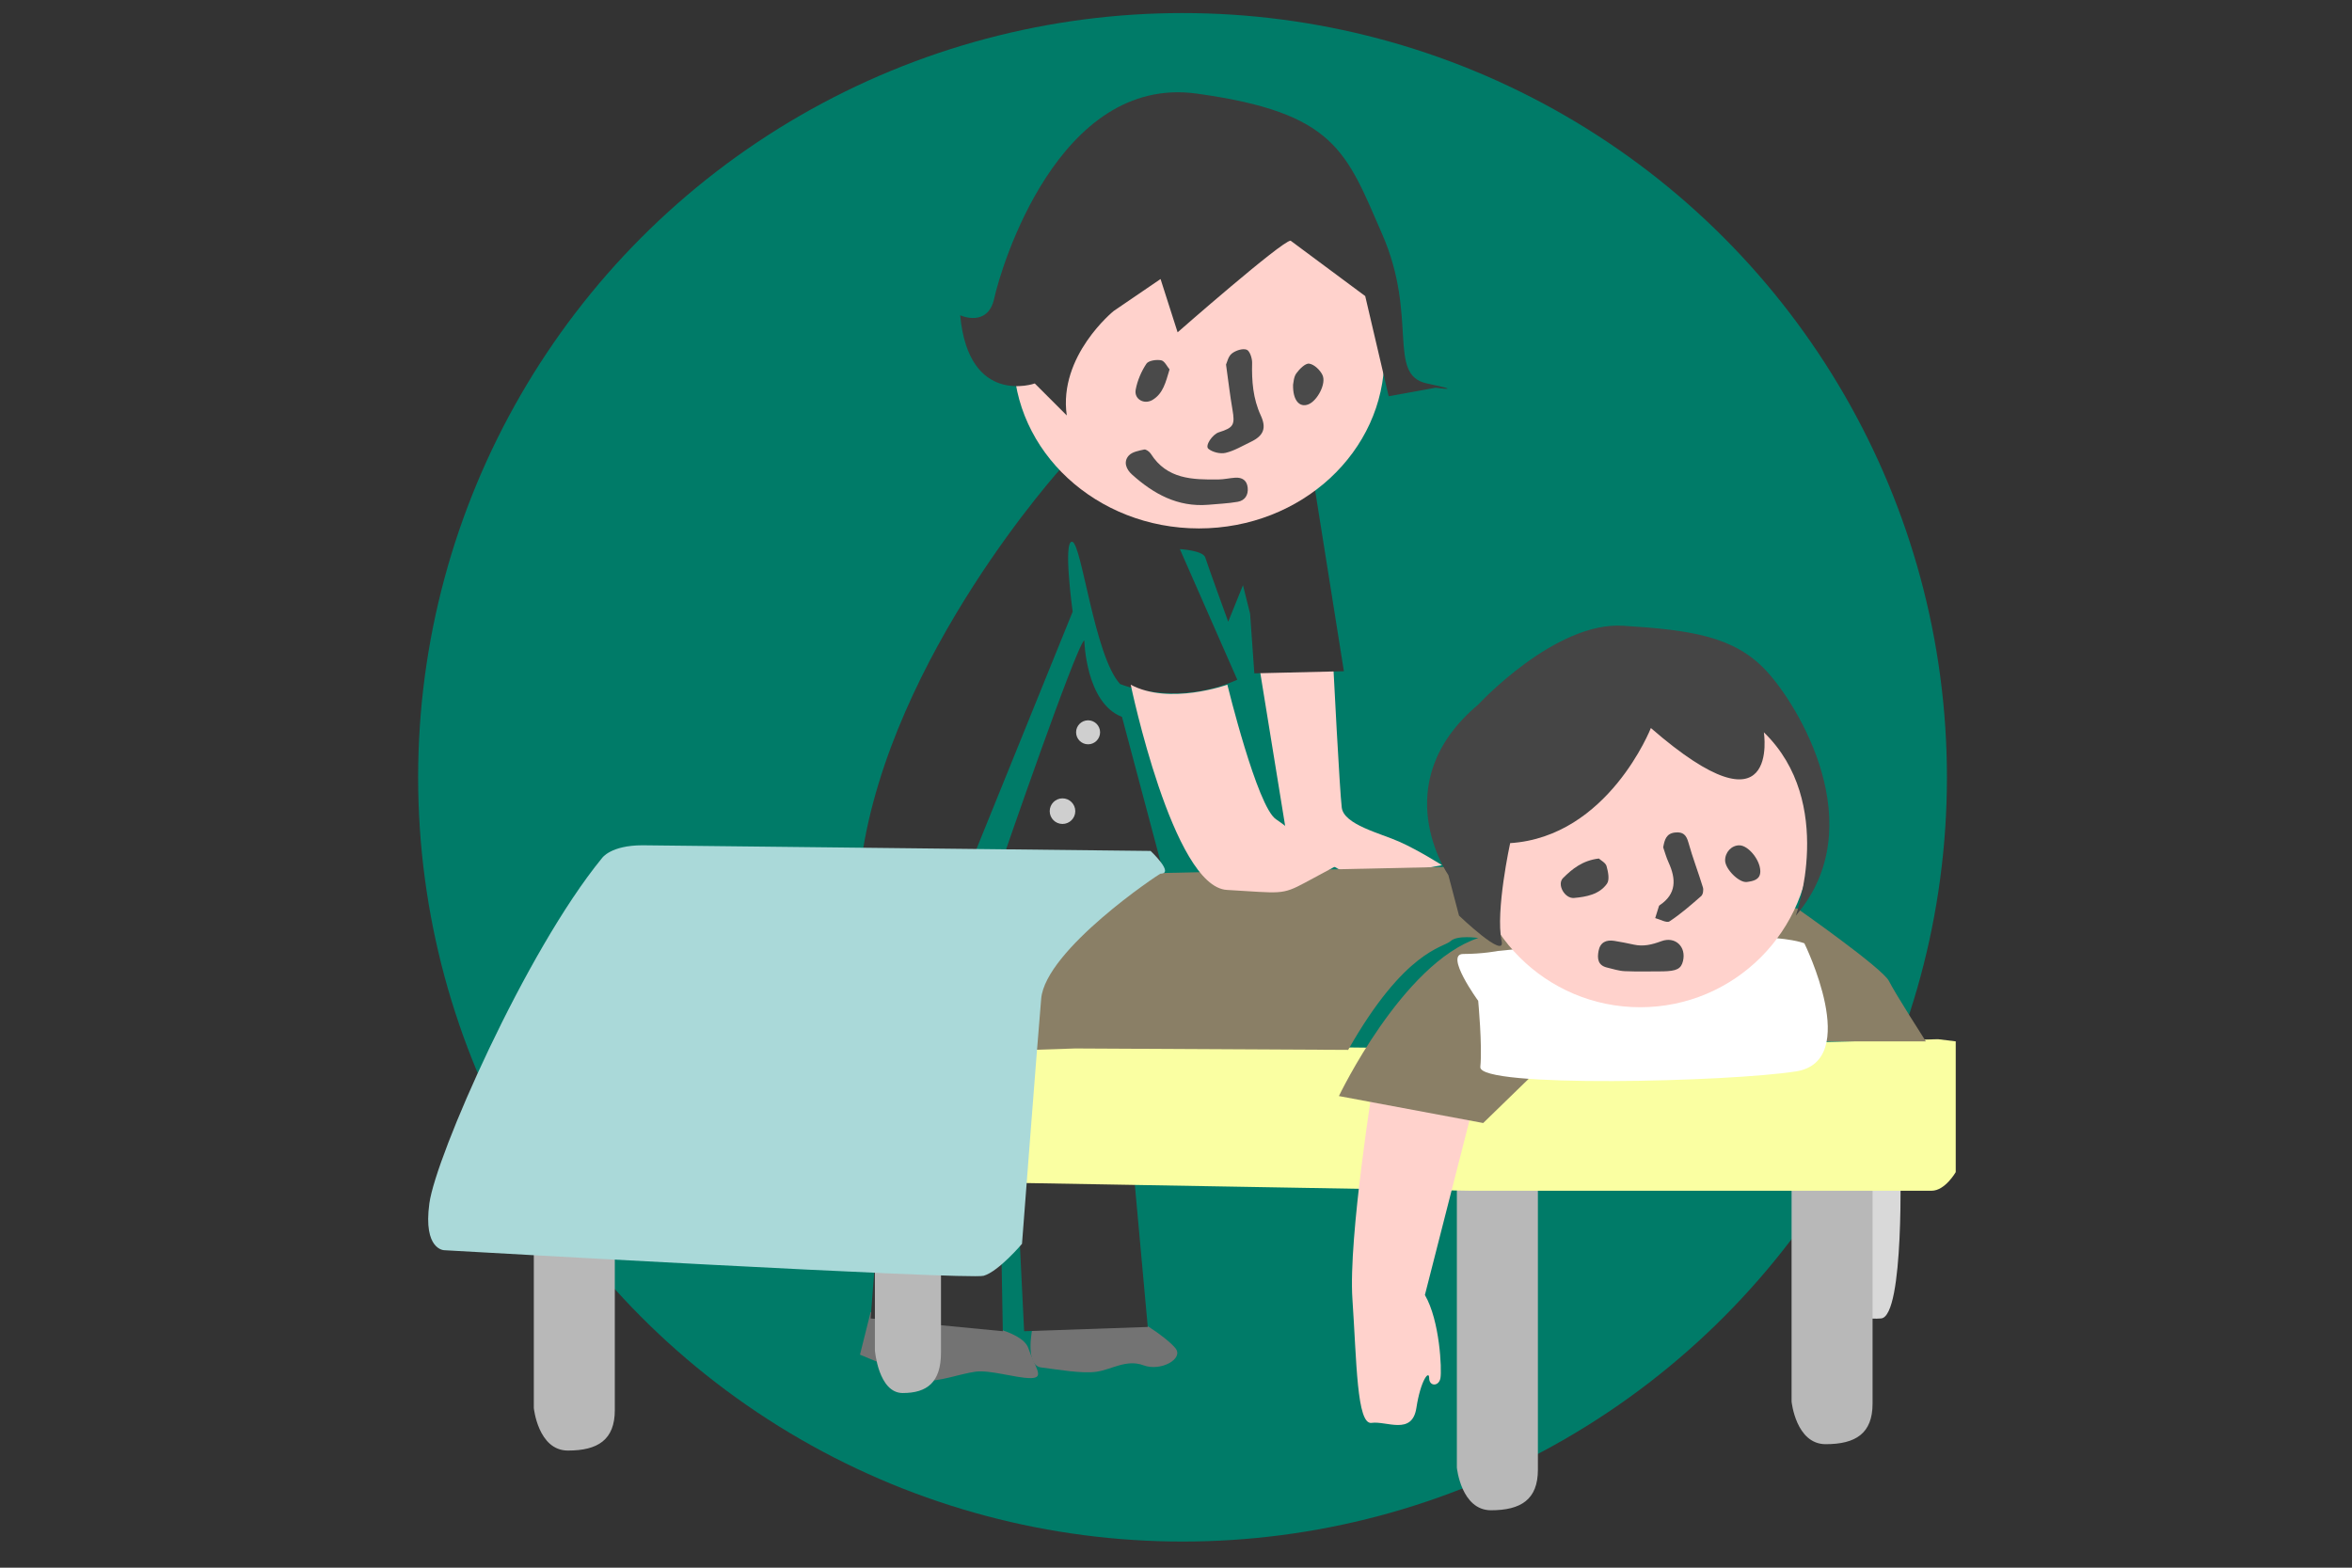 <?xml version="1.0" encoding="utf-8"?>
<!-- Generator: Adobe Illustrator 16.0.0, SVG Export Plug-In . SVG Version: 6.00 Build 0)  -->
<!DOCTYPE svg PUBLIC "-//W3C//DTD SVG 1.1//EN" "http://www.w3.org/Graphics/SVG/1.1/DTD/svg11.dtd">
<svg version="1.1" id="Layer_1" xmlns="http://www.w3.org/2000/svg" xmlns:xlink="http://www.w3.org/1999/xlink" x="0px" y="0px"
	 width="300px" height="200px" viewBox="0 0 300 200" enable-background="new 0 0 300 200" xml:space="preserve">
<rect x="0" y="0" width="300" height="200" fill="#333333" stroke="none"/>
<circle fill="#007B68" cx="150.833" cy="99.166" r="97.5"/>
<path fill-rule="evenodd" clip-rule="evenodd" fill="#737373" d="M131.716,169.289c0,0-1.087,4.893,1.087,5.166
	c2.176,0.271,5.167,0.814,7.069,0.545c1.904-0.273,3.807-1.633,5.984-0.818c2.174,0.818,5.166-0.814,4.078-2.174
	c-1.087-1.359-5.438-4.352-7.07-4.352S131.716,169.289,131.716,169.289z"/>
<path fill-rule="evenodd" clip-rule="evenodd" fill="#737373" d="M123.559,168.742c0,0,6.797,0.818,7.613,3.266
	c0.816,2.447,2.175,3.807,0.271,3.807c-1.902,0-5.166-1.088-7.068-0.814c-1.904,0.27-4.895,1.359-6.254,1.088
	c-1.36-0.273-8.43-3.266-8.43-3.266l1.36-5.439L123.559,168.742z"/>
<polygon fill-rule="evenodd" clip-rule="evenodd" fill="#363636" points="143.951,142.371 146.399,169.289 130.629,169.832 
	129.27,142.098 "/>
<polygon fill-rule="evenodd" clip-rule="evenodd" fill="#363636" points="127.365,139.107 127.91,169.832 111.051,168.201 
	113.227,140.193 "/>
<path fill-rule="evenodd" clip-rule="evenodd" fill="#D9D9D9" d="M242.385,148.078c0,0,0.543,19.852-2.447,20.123
	c-2.991,0.27-5.438-1.359-5.438-1.359l0.543-8.975v-9.789H242.385z"/>
<path fill-rule="evenodd" clip-rule="evenodd" fill="#B8B8B8" d="M185.824,150.527v36.709c0,0,0.547,5.438,4.354,5.438
	c3.804,0,5.982-1.359,5.982-5.168s0-37.797,0-37.797L185.824,150.527z"/>
<path fill-rule="evenodd" clip-rule="evenodd" fill="#B8B8B8" d="M228.517,142.098v36.707c0,0,0.544,5.439,4.352,5.439
	c3.806,0,5.979-1.359,5.979-5.166c0-3.809,0-37.797,0-37.797L228.517,142.098z"/>
<path fill-rule="evenodd" clip-rule="evenodd" fill="#FAFFA2" d="M124.414,133.123l70.117,0.752l52.671-1.295l2.253,0.273v16.684
	c0,0-1.354,2.373-3.069,2.373c-1.719,0-59.007,0-59.007,0l-64.091-1.113L124.414,133.123z"/>
<path fill-rule="evenodd" clip-rule="evenodd" fill="#B8B8B8" d="M68.088,158.412v21.209c0,0,0.544,5.436,4.352,5.436
	s5.981-1.359,5.981-5.164s0-22.297,0-22.297L68.088,158.412z"/>
<path fill-rule="evenodd" clip-rule="evenodd" fill="#B8B8B8" d="M111.595,151.068v21.211c0,0,0.444,5.439,3.55,5.439
	c3.105,0,4.879-1.359,4.879-5.168s0-22.297,0-22.297L111.595,151.068z"/>
<path fill-rule="evenodd" clip-rule="evenodd" fill="#FFD2CC" d="M175.223,137.748c0,0-3.263,20.119-2.719,28.004
	c0.542,7.889,0.542,16.045,2.444,15.773c1.906-0.271,5.17,1.631,5.713-1.904c0.542-3.533,1.631-4.895,1.631-3.807
	c0,1.086,1.249,1.088,1.438,0c0.193-1.088-0.078-7.344-1.983-10.604l6.528-25.561L175.223,137.748z"/>
<path fill-rule="evenodd" clip-rule="evenodd" fill="#FFD2CC" d="M160.54,84.542l3.533,21.753c0,0,7.342,5.98,10.062,5.709
	s9.789-1.631,9.789-1.631s-2.992-1.902-5.438-2.99c-2.448-1.088-7.071-2.176-7.343-4.352c-0.273-2.174-1.088-18.218-1.088-18.218
	L160.54,84.542z"/>
<path fill-rule="evenodd" clip-rule="evenodd" fill="#363636" d="M135.522,59.527c0,0-21.916,24.074-25.64,50.104l14.493-0.889
	l12.445-30.707c0,0-1.265-9.125-0.058-8.922c1.208,0.203,2.838,14.614,6.102,18.148c0,0,7.07,2.991,14.955-0.543l-7.326-16.666
	c0,0,2.967,0.164,3.243,1.074c0.277,0.909,2.925,8.189,2.925,8.189l1.882-4.661l0.909,3.634l0.541,7.614l11.422-0.271l-3.806-23.928
	L135.522,59.527z"/>
<path fill-rule="evenodd" clip-rule="evenodd" fill="#363636" d="M127.91,109.559c0,0,9.367-27.2,10.394-27.876
	c0,0,0.159,7.992,4.807,9.776l5.466,20.546C148.576,112.004,129.812,112.275,127.91,109.559z"/>
<ellipse fill-rule="evenodd" clip-rule="evenodd" fill="#FFD2CC" cx="152.925" cy="45.524" rx="23.656" ry="21.89"/>
<path fill-rule="evenodd" clip-rule="evenodd" fill="#3B3B3B" d="M164.618,30.704c-1.089,0-14.412,11.691-14.412,11.691
	l-2.176-6.798l-5.981,4.079c0,0-7.07,5.709-5.982,13.325l-4.079-4.08c0,0-8.429,2.99-9.517-8.701c0,0,3.534,1.632,4.351-2.175
	c0.815-3.808,8.157-28.551,25.832-26.104c17.675,2.448,19.032,7.342,23.653,17.947c4.624,10.604,0.547,17.945,5.713,19.033
	c5.165,1.088,1.087,0.543,1.087,0.543l-5.981,1.088l-2.991-12.779L164.618,30.704z"/>
<path fill-rule="evenodd" clip-rule="evenodd" fill="#4A4A4A" d="M154.114,64.397c-3.902,0.321-6.98-1.389-9.733-3.866
	c-0.717-0.643-1.131-1.605-0.406-2.41c0.427-0.473,1.277-0.624,1.966-0.771c0.24-0.051,0.68,0.277,0.849,0.545
	c2.057,3.252,5.318,3.307,8.606,3.274c0.719-0.007,1.432-0.177,2.149-0.225c0.899-0.061,1.504,0.339,1.6,1.273
	c0.098,0.939-0.361,1.638-1.267,1.798C156.642,64.235,155.369,64.278,154.114,64.397z"/>
<path fill-rule="evenodd" clip-rule="evenodd" fill="#4A4A4A" d="M156.382,46.507c0.132-0.273,0.274-1.033,0.733-1.401
	c0.486-0.39,1.37-0.681,1.895-0.495c0.397,0.141,0.717,1.106,0.699,1.694c-0.059,2.314,0.115,4.558,1.103,6.696
	c0.749,1.62,0.365,2.591-1.28,3.375c-1.056,0.501-2.09,1.136-3.207,1.398c-0.677,0.158-1.661-0.079-2.195-0.519
	c-0.468-0.386,0.516-1.847,1.347-2.108c1.884-0.59,2.06-0.951,1.723-2.903C156.891,50.471,156.686,48.679,156.382,46.507z"/>
<path fill-rule="evenodd" clip-rule="evenodd" fill="#4A4A4A" d="M149.18,47.128c-0.496,1.641-0.814,3.065-2.162,3.883
	c-1.074,0.649-2.387-0.083-2.159-1.302c0.215-1.157,0.716-2.324,1.365-3.305c0.268-0.408,1.282-0.554,1.885-0.438
	C148.546,46.049,148.862,46.758,149.18,47.128z"/>
<path fill-rule="evenodd" clip-rule="evenodd" fill="#4A4A4A" d="M164.933,49.079c0.062-0.244,0.066-0.961,0.409-1.437
	c0.401-0.559,1.158-1.321,1.647-1.249c0.641,0.095,1.399,0.82,1.698,1.463c0.509,1.085-0.663,3.266-1.785,3.724
	C165.771,52.042,164.886,51.099,164.933,49.079z"/>
<path fill-rule="evenodd" clip-rule="evenodd" fill="#8A7F66" d="M141.976,111.508l48.656-1.043l38.61,5.438
	c0,0,10.875,7.613,11.691,9.246c0.815,1.631,4.713,7.705,4.713,7.705H231.78c0,0-4.167,1.268-5.801,2.354
	c-1.631,1.088-30.183,1.633-30.183,1.633l-6.613,6.43l-18.403-3.439c0,0,8.088-16.941,17.775-20.164c0,0-2.667-0.42-3.544,0.406
	c-0.879,0.824-5.802,1.088-13.052,13.867l-34.804-0.182l-5.438,0.182C131.717,133.939,133.017,115.268,141.976,111.508z"/>
<path fill-rule="evenodd" clip-rule="evenodd" fill="#FFFFFF" d="M191.063,121.322c0,0,32.288-3.426,39.086-0.979
	c0,0,7.386,15.01-1.064,16.342c-8.453,1.334-40.54,2.146-40.268-0.57c0.271-2.721-0.272-8.432-0.272-8.432s-4.35-5.979-1.902-5.979
	C189.089,121.705,191.063,121.322,191.063,121.322z"/>
<circle fill-rule="evenodd" clip-rule="evenodd" fill="#FFD2CC" cx="209.21" cy="106.748" r="21.752"/>
<path fill-rule="evenodd" clip-rule="evenodd" fill="#AAD9D9" d="M81.957,107.838l64.806,0.723c0,0,3.081,2.9,1.268,2.9
	c-0.18,0-14.683,9.699-15.227,15.953c-0.542,6.254-2.447,31.271-2.447,31.271s-2.991,3.533-4.894,4.076
	c-1.903,0.545-68.793-3.262-68.793-3.262s-2.719,0-1.904-5.982c0.816-5.98,12.236-32.086,22.024-44.049
	C76.79,109.469,77.878,107.838,81.957,107.838z"/>
<path fill-rule="evenodd" clip-rule="evenodd" fill="#4A4A4A" d="M212.142,108.104c0.176-0.994,0.405-1.779,1.521-1.896
	c1.004-0.104,1.425,0.301,1.693,1.271c0.536,1.932,1.267,3.811,1.852,5.73c0.101,0.326,0.014,0.902-0.215,1.105
	c-1.299,1.141-2.611,2.287-4.047,3.232c-0.362,0.236-1.203-0.258-1.823-0.418c0.16-0.518,0.319-1.037,0.485-1.555
	c0.014-0.037,0.06-0.068,0.095-0.094c2.15-1.447,2.086-3.338,1.129-5.441C212.534,109.391,212.348,108.691,212.142,108.104z"/>
<path fill-rule="evenodd" clip-rule="evenodd" fill="#4A4A4A" d="M212.142,123.922c-1.637,0-3.277,0.049-4.91-0.023
	c-0.752-0.031-1.496-0.287-2.239-0.459c-1.186-0.275-1.279-1.148-1.096-2.119c0.21-1.115,0.979-1.453,2.019-1.287
	c0.836,0.133,1.667,0.301,2.492,0.48c1.223,0.268,2.313-0.002,3.49-0.438c1.805-0.668,3.212,0.725,2.768,2.537
	C214.42,123.607,213.854,123.881,212.142,123.922z"/>
<path fill-rule="evenodd" clip-rule="evenodd" fill="#4A4A4A" d="M203.935,109.527c0.257,0.24,0.859,0.535,0.981,0.965
	c0.202,0.717,0.411,1.744,0.056,2.244c-0.966,1.373-2.632,1.682-4.197,1.822c-1.2,0.107-2.222-1.73-1.404-2.543
	C200.526,110.869,201.839,109.777,203.935,109.527z"/>
<path fill-rule="evenodd" clip-rule="evenodd" fill="#4A4A4A" d="M220.041,109.793c-0.021-1.061,0.818-1.959,1.823-1.949
	c1.129,0.01,2.647,1.846,2.665,3.295c0.013,1.113-0.916,1.268-1.697,1.379C221.821,112.664,220.062,110.869,220.041,109.793z"/>
<path fill-rule="evenodd" clip-rule="evenodd" fill="#FFD2CC" d="M144.224,87.351c0,0,5.37,25.795,12.271,26.182
	c6.903,0.389,6.943,0.701,10.021-0.957c3.077-1.658,5.388-2.9,5.388-2.9s0.76-2.629-2.786-2.496
	c-3.545,0.137-3.975-1.076-6.37-2.668c-2.395-1.595-6.198-17.161-6.198-17.161S149.173,90.006,144.224,87.351z"/>
<path fill-rule="evenodd" clip-rule="evenodd" fill="#454545" d="M210.571,92.88c0,0-5.439,13.868-17.949,14.684
	c0,0-1.9,8.701-1.085,12.508c0.522,2.436-5.438-3.264-5.438-3.264l-1.358-5.166c0,0-8.159-11.691,3.805-21.753
	c0,0,9.79-10.605,18.49-10.059c8.7,0.543,14.139,1.359,18.217,5.709c4.079,4.349,13.596,19.849,3.809,31.269
	c0,0,5.166-14.41-4.078-23.383C224.982,93.425,227.157,107.291,210.571,92.88z"/>
<circle fill-rule="evenodd" clip-rule="evenodd" fill="#CFCFCF" cx="138.787" cy="93.425" r="1.53"/>
<path fill-rule="evenodd" clip-rule="evenodd" fill="#CFCFCF" d="M133.892,103.486c0-0.9,0.729-1.634,1.63-1.634
	s1.632,0.733,1.632,1.634c0,0.898-0.731,1.631-1.632,1.631S133.892,104.385,133.892,103.486z"/>
</svg>
